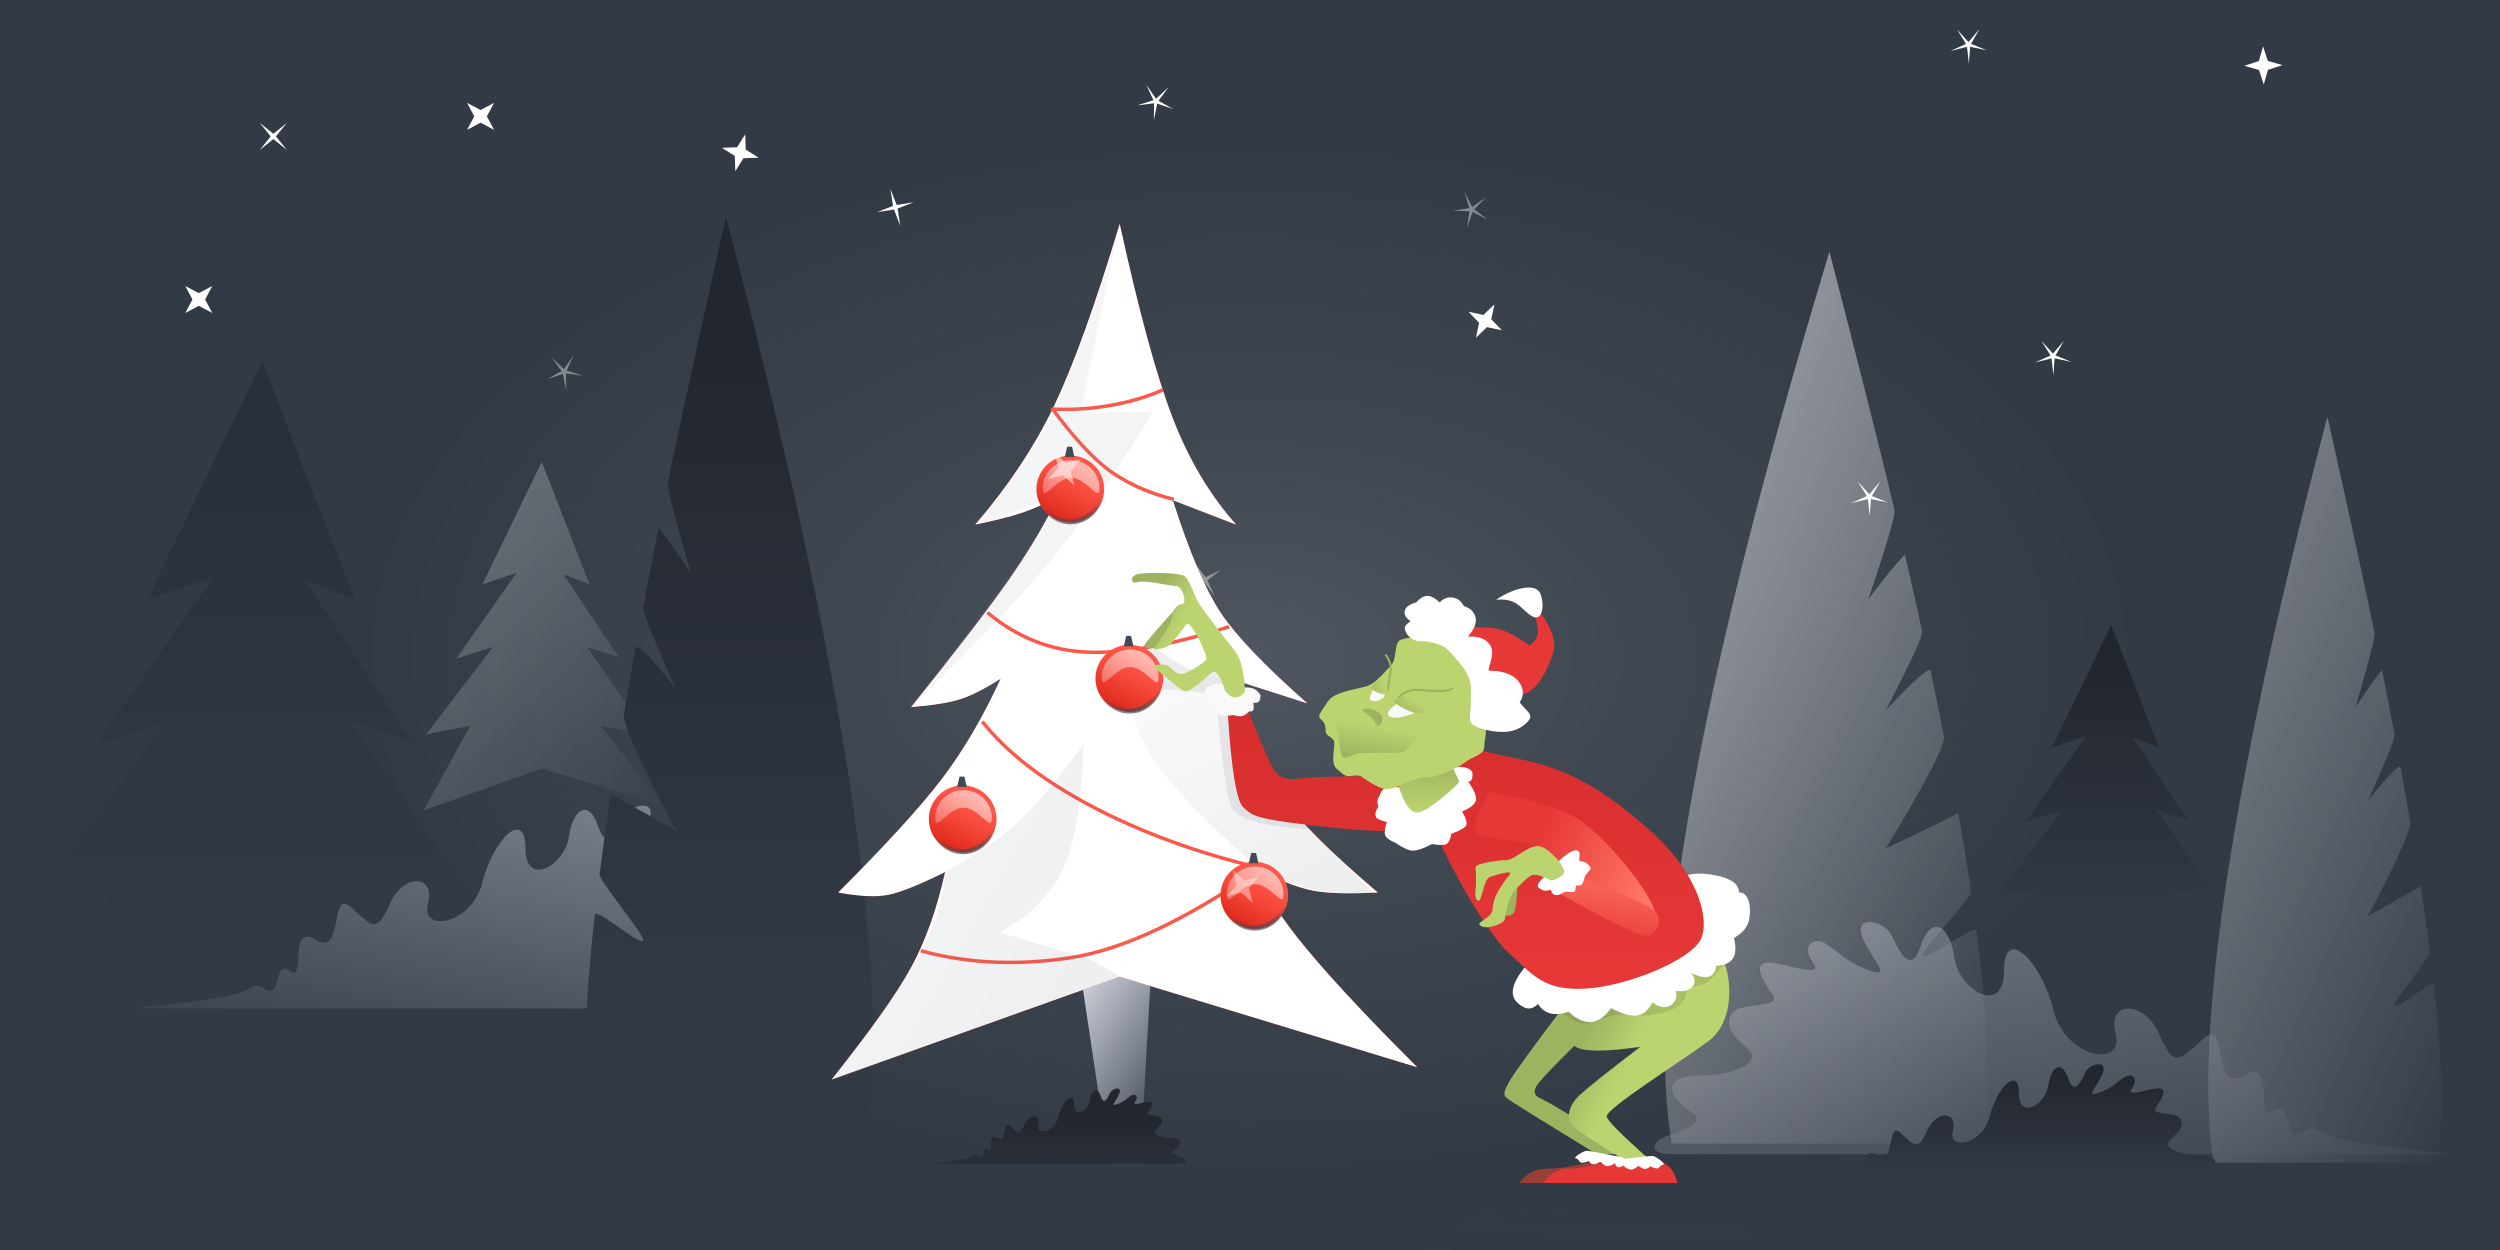 <?xml version="1.0" encoding="UTF-8"?><svg width="1440" height="720" xmlns="http://www.w3.org/2000/svg" xmlns:xlink="http://www.w3.org/1999/xlink"><defs><linearGradient x1="18.652%" y1="100%" x2="61.955%" y2="20.571%" id="k"><stop stop-color="#D92214" offset="0%"/><stop stop-color="#F6493B" offset="64.166%"/><stop stop-color="#FF5647" offset="100%"/></linearGradient><linearGradient x1="27.279%" y1="100%" x2="43.033%" y2="38.845%" id="u"><stop stop-color="#9EB360" offset="0%"/><stop stop-color="#BBD46F" offset="100%"/></linearGradient><linearGradient x1="8.299%" y1="82.647%" x2="50%" y2="37.718%" id="t"><stop stop-color="#9EB360" offset="0%"/><stop stop-color="#BBD46F" offset="100%"/></linearGradient><linearGradient x1="50.591%" y1="11.852%" x2="50.591%" y2="84.784%" id="d"><stop stop-color="#22262E" offset="0%"/><stop stop-color="#323A45" offset="100%"/></linearGradient><linearGradient x1="-10.591%" y1="-27.352%" x2="91.933%" y2="106.931%" id="e"><stop stop-color="#FFF" offset="0%"/><stop stop-color="#FFF" stop-opacity="0" offset="100%"/></linearGradient><linearGradient x1="-41.275%" y1="69.317%" x2="67.576%" y2="37.279%" id="s"><stop stop-color="#9EB360" offset="0%"/><stop stop-color="#BBD46F" offset="100%"/></linearGradient><linearGradient x1="-4.768%" y1="-22.562%" x2="95.326%" y2="128.67%" id="g"><stop stop-color="#EAEEF7" offset="0%"/><stop stop-color="#323A45" offset="100%"/></linearGradient><linearGradient x1="-9.223%" y1="20.571%" x2="61.955%" y2="20.571%" id="h"><stop stop-color="#D92214" offset="0%"/><stop stop-color="#F6493B" offset="64.166%"/><stop stop-color="#FF5647" offset="100%"/></linearGradient><linearGradient x1="35.069%" y1="0%" x2="35.069%" y2="100%" id="r"><stop stop-color="#9EB360" offset="0%"/><stop stop-color="#BBD46F" offset="100%"/></linearGradient><linearGradient x1="50.591%" y1="42.866%" x2="53.604%" y2="173.781%" id="j"><stop stop-color="#22262E" offset="0%"/><stop stop-color="#333B47" offset="100%"/></linearGradient><linearGradient x1="51.02%" y1="88.361%" x2="57.2%" y2="10.721%" id="b"><stop stop-color="#5C6776" stop-opacity="0" offset="0%"/><stop stop-color="#323A45" offset="100%"/></linearGradient><linearGradient x1="78.15%" y1="113.432%" x2="52.11%" y2="40.894%" id="l"><stop stop-color="#414954" offset="0%"/><stop stop-color="#3E4652" stop-opacity="0" offset="100%"/></linearGradient><linearGradient x1="-96.452%" y1="-41.134%" x2="129.937%" y2="155.758%" id="m"><stop stop-color="#FFF" offset="0%"/><stop stop-color="#FFF" stop-opacity="0" offset="100%"/></linearGradient><linearGradient x1="19.194%" y1="27.783%" x2="43.085%" y2="41.991%" id="n"><stop stop-color="#9EB360" offset="0%"/><stop stop-color="#BBD46F" offset="100%"/></linearGradient><linearGradient x1="50%" y1="0%" x2="50%" y2="100%" id="o"><stop stop-color="#D62D2D" offset="0%"/><stop stop-color="#E73838" offset="100%"/></linearGradient><linearGradient x1="38.243%" y1="23.26%" x2="100%" y2="44.512%" id="p"><stop stop-color="#E73838" offset="0%"/><stop stop-color="#FF7664" offset="100%"/><stop stop-color="#FF7664" offset="100%"/></linearGradient><linearGradient x1="24.281%" y1="113.576%" x2="63.307%" y2="-29.165%" id="q"><stop stop-color="#E73838" offset="0%"/><stop stop-color="#FF7664" offset="100%"/></linearGradient><filter x="0%" y="0%" width="100%" height="100%" filterUnits="objectBoundingBox" id="f"><feGaussianBlur in="SourceGraphic"/></filter><filter x="0%" y="0%" width="100%" height="100%" filterUnits="objectBoundingBox" id="c"><feGaussianBlur in="SourceGraphic"/></filter><radialGradient cx="50%" cy="50%" fx="50%" fy="50%" r="67.925%" gradientTransform="matrix(-.535 0 0 -.58 .767 .79)" id="a"><stop stop-color="#FFF" offset="0%"/><stop stop-color="#8C929B" offset="43.73%"/><stop stop-color="#323A45" offset="100%"/></radialGradient><path d="M633.948 614c-14.093 46.785-26.743 81.837-37.948 105.156-11.205 23.32-26.294 45.993-45.265 68.02 11.833-2.471 20.94-4.79 27.324-6.955 6.383-2.166 13.268-5.273 20.654-9.32-7.86 16.013-17.47 32.138-28.83 48.375-11.36 16.237-30.064 40.577-56.11 73.022 12.468-1.002 21.92-2.526 28.357-4.571 6.436-2.045 14.199-5.992 23.288-11.841-10.21 22.201-21.442 41.366-33.7 57.493-12.258 16.127-32.234 38.024-59.929 65.692 12.123 2.258 21.658 2.723 28.606 1.396 6.947-1.327 17.945-5.715 32.994-13.163-4.793 21.527-11.332 39.862-19.616 55.003-8.285 15.14-23.542 36.642-45.773 64.504 110.632-39.5 165.948-59.246 165.948-59.236 0 .01 57.12 17.392 171.357 52.145-31.742-31.674-54.844-56.686-69.305-75.037-14.461-18.352-20.888-30.811-19.281-37.379 11.558 5.794 21.405 9.417 29.543 10.872 8.137 1.454 20.236 1.752 36.296.895-27.751-23.53-46.484-42.342-56.2-56.436-9.716-14.094-19.288-36.344-28.716-66.749l44.344 14.242c-24.56-21.65-41.222-39.094-49.986-52.333-8.764-13.239-17.925-34.802-27.482-64.69l36.47 14.072c-15.064-16.927-27.22-37.338-36.47-61.232s-19.44-61.209-30.57-111.945z" id="i"/></defs><g fill="none" fill-rule="evenodd"><path fill="#FFF" d="M0 0h1440v720H0z"/><path fill="#323A45" d="M0 720h1440V0H0z"/><path fill="url(#a)" opacity=".143" d="M0 485h1418.427v758.179H0z" transform="translate(11 -485)"/><path d="M751 1258.89c63.695-59.121 102.036-91.601 115.023-97.44 19.48-8.758 85.94 1.39 85.94 1.39l100.78 70.25L751 1258.89z" fill="url(#b)" fill-rule="nonzero" opacity=".234" style="mix-blend-mode:overlay" filter="url(#c)" transform="translate(11 -485)"/><path d="M140.001 693l-66.19 137.333 38.163-12.907-67.565 96.27 41.08-13.014-74.475 97.688 48.999-9.33L8 1083.81c88-31.325 132.001-46.983 132.001-46.975 0 .008 45.435 13.792 136.304 41.352L205.84 989.04l52.371 9.331-67.545-97.688 35.273 11.294-61.622-92.801 29.01 11.158L140.001 693z" fill="url(#d)" opacity=".5" transform="translate(11 -485)"/><path d="M301.044 751l-34.12 70.566 19.672-6.632-34.828 49.467 21.176-6.687-38.39 50.195 25.257-4.795L233 951.811c45.362-16.095 68.044-24.141 68.044-24.137 0 .004 23.42 7.087 70.26 21.248l-36.322-45.808 26.996 4.795-34.818-50.195 18.182 5.803-31.764-47.684 14.954 5.733L301.044 751z" fill="url(#e)" opacity=".369" style="mix-blend-mode:soft-light" transform="translate(11 -485)"/><path d="M1205.044 845l-34.12 70.566 19.672-6.632-34.828 49.467 21.176-6.687-38.39 50.195 25.257-4.795-26.811 48.697c45.362-16.095 68.044-24.141 68.044-24.137 0 .004 23.42 7.087 70.26 21.248l-36.322-45.808 26.996 4.795-34.818-50.195 18.182 5.803-31.764-47.684 14.954 5.733L1205.044 845z" fill="url(#d)" transform="translate(11 -485)"/><path d="M951.988 1143.715c-15.62-91.048 14.642-262.286 90.785-513.715 17.736 68.663 30.215 118.228 37.438 148.697.656 2.767-4.371 19.917-15.081 51.45 10.054-13.144 17.085-21.729 21.093-25.754a3823.098 3823.098 0 019.953 44.292c.506 2.317-6.503 17.534-21.026 45.651 16.703-17.97 25.344-25.584 25.922-22.842a2813.214 2813.214 0 017.628 37.39c1.625 8.266-33.55 64.8-33.55 64.8s28.9-13.484 41.839-20.385c2.807 15.986 5.261 31.142 7.362 45.468.433 2.951-28.577 33.65-28.175 36.53.653 4.672 30.695-18.531 31.269-14.044 6.972 54.485 8.125 95.305 3.457 122.462H951.988z" fill="url(#e)" opacity=".7" style="mix-blend-mode:soft-light" transform="translate(11 -485)"/><path d="M493 1241.89c69.084-60.826 110.119-94.16 123.106-99.998 19.48-8.757 39.789 0 39.789 0l80.832 99.998H493z" fill="url(#b)" fill-rule="nonzero" opacity=".1" style="mix-blend-mode:overlay" filter="url(#f)" transform="translate(11 -485)"/><path d="M467.596 1065.886c-2.933 0-48.828-4.654-61.23-8.106-12.404-3.453-9.941-7.788-18.175-2.554-8.233 5.235-4.281-18.146-13.662-10.93-9.38 7.217 1.327-28.18-14.854-17.998-16.181 10.181-7.948-29.89-20.118-18.855-12.17 11.035-14.841 15.68-22.52-1.953-7.678-17.633-26.575-16.794-21.936 0 4.64 16.793-25.224 12.578-31.426-12.398-6.202-24.975-24.741-42.52-24.741-19.527 0 22.993-22.674 9.991-25.045-6.734-2.372-16.726-11.66-21.273-16.759-6.04-5.1 15.234-10.696 3.493-14.554-4.572-3.859-8.066-19.13-11.068-15.097 0 4.033 11.067 16.033 21.443 4.105 17.346-11.927-4.097-16.183-9.76-22.354-13.591-6.171-3.831-12.596 1.168-6.407 9.494 6.188 8.326-15.194 0-22.592 0-7.398 0-3.802 7.769 1.903 15.696 5.705 7.928-15.687 3.764-20.028 9.718-4.34 5.955.172 11.402 7.786 17.913 7.615 6.512-5.744 13.503-24.773 13.503-19.028 0-15.052 11.226-4.032 17.998 11.019 6.773-9.882 10.93-14.462 13.484-4.58 2.553-6.84 8.106 5.827 8.106h395.144z" fill="url(#g)" opacity=".482" transform="matrix(-1 0 0 1 541.613 -485)"/><path d="M329.559 1137.715C315.62 1044.186 342.624 868.28 410.566 610c15.826 70.534 26.962 121.45 33.406 152.749.586 2.842-3.9 20.46-13.456 52.852 8.97-13.502 15.245-22.32 18.821-26.455a4441.427 4441.427 0 018.881 45.498c.452 2.381-5.802 18.013-18.761 46.896 14.904-18.46 22.614-26.282 23.13-23.465a3277.9 3277.9 0 016.806 38.41c1.45 8.49-29.936 66.565-29.936 66.565s25.788-13.852 37.332-20.94c2.506 16.421 4.695 31.99 6.57 46.707.386 3.031-25.5 34.566-25.14 37.526.582 4.799 27.388-19.037 27.9-14.428 6.222 55.97 7.25 97.903 3.086 125.8H329.559z" fill="url(#d)" transform="matrix(-1 0 0 1 828.71 -485)"/><path d="M1263.886 1154.715c-11.305-76.16 10.598-219.398 65.708-429.715 12.837 57.435 21.87 98.896 27.097 124.383.474 2.314-3.164 16.66-10.916 43.037 7.277-10.995 12.366-18.176 15.267-21.543a3629.225 3629.225 0 017.204 37.05c.366 1.938-4.707 14.667-15.218 38.186 12.089-15.032 18.343-21.4 18.761-19.107a2678.463 2678.463 0 015.521 31.277c1.177 6.913-24.282 54.203-24.282 54.203s20.917-11.279 30.281-17.051c2.033 13.372 3.809 26.05 5.329 38.033.313 2.469-20.683 28.147-20.392 30.557.473 3.908 22.216-15.501 22.631-11.748 5.047 45.576 5.881 79.722 2.503 102.438h-129.494z" fill="url(#e)" opacity=".5" style="mix-blend-mode:soft-light" transform="translate(11 -485)"/><path d="M1404.98 1149.886c-3.356 0-55.873-5.33-70.066-9.285-14.193-3.955-11.375-8.92-20.797-2.925-9.421 5.996-4.899-20.786-15.633-12.52-10.735 8.267 1.518-32.278-16.998-20.616-18.516 11.662-9.095-34.238-23.021-21.597-13.926 12.64-16.983 17.96-25.77-2.237-8.786-20.197-30.41-19.236-25.1 0 5.308 19.235-28.865 14.407-35.962-14.2-7.097-28.609-28.312-48.705-28.312-22.368s-25.945 11.444-28.659-7.714c-2.713-19.159-13.342-24.366-19.177-6.917-5.835 17.449-12.239 4-16.654-5.239-4.415-9.238-21.89-12.677-17.275 0 4.615 12.678 18.346 24.563 4.697 19.87-13.648-4.693-18.518-11.18-25.58-15.568-7.061-4.388-14.413 1.338-7.332 10.875 7.082 9.537-17.386 0-25.851 0-8.466 0-4.351 8.898 2.177 17.98 6.528 9.08-17.95 4.31-22.918 11.13-4.967 6.821.197 13.06 8.91 20.519 8.714 7.458-6.573 15.466-28.348 15.466-21.774 0-17.224 12.859-4.614 20.617 12.609 7.757-11.308 12.52-16.549 15.444-5.24 2.924-7.827 9.285 6.668 9.285h452.165z" fill="url(#g)" opacity=".4" transform="translate(11 -485)"/><path d="M1271.064 1177.176c-1.986 0-33.075-3.152-41.476-5.491-8.402-2.339-6.734-5.275-12.31-1.73-5.578 3.546-2.9-12.292-9.255-7.403-6.355 4.888.898-19.089-10.062-12.192-10.961 6.896-5.384-20.247-13.628-12.772-8.243 7.475-10.053 10.62-15.254-1.323-5.201-11.944-18.001-11.376-14.859 0 3.143 11.375-17.086 8.52-21.287-8.398-4.201-16.918-16.76-28.802-16.76-13.227s-15.358 6.768-16.964-4.562c-1.607-11.33-7.898-14.41-11.352-4.09-3.455 10.318-7.245 2.365-9.86-3.098-2.613-5.464-12.957-7.497-10.225 0 2.732 7.497 10.86 14.525 2.78 11.75-8.079-2.775-10.961-6.612-15.142-9.207-4.18-2.595-8.532.792-4.34 6.432 4.192 5.64-10.292 0-15.303 0-5.011 0-2.575 5.262 1.289 10.632s-10.626 2.549-13.566 6.583c-2.94 4.033.116 7.723 5.274 12.133 5.158 4.411-3.891 9.147-16.78 9.147-12.89 0-10.197 7.604-2.733 12.192 7.465 4.587-6.693 7.403-9.795 9.133-3.103 1.73-4.634 5.49 3.947 5.49h267.661z" fill="url(#d)" transform="matrix(-1 0 0 1 2279.076 -485)"/><path fill="url(#g)" d="M611 1043l13.593 90.62h22.37l5.16-90.62z" transform="translate(11 -485)"/><g transform="translate(11 -485)"><use fill="url(#h)" xlink:href="#i"/><use fill="#FFF" xlink:href="#i"/></g><path d="M605.765 234.986c13.922 18.743 25.977 31.439 36.166 38.088 10.189 6.648 21.597 11.5 34.223 14.555M669.86 224.553c-20.465 9.086-45.103 12.17-63.904 11.02M568.72 352.795c17.06 14.268 36.133 21.875 57.223 22.822 21.09.947 48.431-3.925 82.024-14.617M565.797 415.608c14.09 17.84 35.258 34.197 63.507 49.069 28.248 14.872 60.545 26.663 96.89 35.373M530.342 547.63c26.592 7.281 55.115 8.657 85.57 4.129 30.453-4.53 67.214-21.765 110.281-51.709" stroke="#FF5647" stroke-width="2"/><path d="M672.07 1155.176c-1.074 0-17.87-1.72-22.409-2.995-4.54-1.275-3.638-2.876-6.651-.943-3.013 1.934-1.567-6.703-5-4.037-3.433 2.666.485-10.41-5.436-6.648-5.922 3.76-2.909-11.042-7.363-6.965-4.454 4.076-5.431 5.792-8.241-.722-2.81-6.513-9.726-6.203-8.028 0 1.698 6.204-9.231 4.646-11.501-4.579-2.27-9.226-9.055-15.706-9.055-7.213 0 8.493-8.298 3.69-9.165-2.488-.868-6.178-4.267-7.857-6.134-2.23-1.866 5.627-3.914 1.29-5.326-1.69-1.412-2.979-7-4.088-5.525 0 1.476 4.089 5.868 7.921 1.502 6.408-4.365-1.513-5.922-3.605-8.18-5.02-2.259-1.416-4.61.431-2.345 3.507 2.264 3.075-5.561 0-8.268 0-2.708 0-1.392 2.87.696 5.798s-5.74 1.39-7.33 3.59c-1.588 2.199.063 4.21 2.85 6.616 2.787 2.405-2.102 4.988-9.066 4.988s-5.509 4.146-1.476 6.648-3.616 4.037-5.292 4.98c-1.676.944-2.504 2.995 2.132 2.995h144.61z" fill="url(#j)" transform="matrix(-1 0 0 1 1207.076 -485)"/><path d="M715.488 986.584c-27.497-24.095-46.66-43.36-57.488-57.793-10.828-14.433-17.69-29.858-20.587-46.273l55.237-8.723c6.2 22.547 15.317 42.408 27.35 59.584 12.033 17.176 32.498 39.538 61.395 67.088-13.704-.302-24.368-1.065-31.992-2.291-7.623-1.226-18.928-5.09-33.915-11.592z" fill="url(#g)" opacity=".1" transform="translate(11 -485)"/><path d="M754.03 477.656c-27.147-1.784-42.12-6.087-44.919-12.91-4.199-10.234-8.24-59.717-9.111-62.912-.87-3.195-22.61-4.445-27.588-4.445-3.319 0-7.658-.978-13.017-2.932l5.593-21.146c13.152 8.666 20.728 13 22.729 13 2 0 8.044-3.175 18.129-9.524l18.276 72.785 17.742 14.345 12.165 13.739z" fill="#484F5A" fill-rule="nonzero" opacity=".1"/><path d="M533.05 987.297c18.133-9.848 31.998-19.177 41.595-27.986 9.597-8.81 22.382-23.945 38.355-45.405-.657 31.55-4.4 55.022-11.229 70.417-6.828 15.394-19.085 27.995-36.771 37.802l52 15.504c12.748 6.788 18.351 10.182 16.81 10.182-1.542 0-57.145 20.063-166.81 60.189 25.058-31.53 42.186-55.698 51.383-72.505 9.197-16.807 14.086-32.873 14.668-48.198zM550 787.744c19.898-22.082 35.232-44.221 46-66.416s23.189-57.26 37.262-105.193l-21.807 106.481h41.24c-21.008 34.87-39.906 62.563-56.695 83.076-16.789 20.514-44.455 49.718-83 87.612 31.812-41.766 55.095-73.258 69.848-94.478s19.804-30.48 15.152-27.78l-48 16.698z" fill="url(#g)" opacity=".1" transform="translate(11 -485)"/><g transform="translate(631 366)"><ellipse fill="url(#k)" cx="19.5" cy="24.75" rx="19.5" ry="19.35"/><path d="M19.5 45C30.27 45 39 36.135 39 25.2c0 4.555-8.73 16.972-19.5 16.972S0 29.755 0 25.2C0 36.135 8.73 45 19.5 45z" fill="url(#l)" style="mix-blend-mode:soft-light"/><path d="M26.57 33.876c8.873 0-5.926-7.31-5.926-16.326 0-9.016 14.799-16.326 5.926-16.326S10.503 8.534 10.503 17.55c0 9.016 7.194 16.326 16.067 16.326z" fill="url(#m)" style="mix-blend-mode:soft-light" transform="rotate(90 19.953 17.55)"/><path fill="#414954" fill-rule="nonzero" d="M16.325 6.26L17.677.31h2.813l1.351 5.95z"/></g><g transform="translate(535 447)"><ellipse fill="url(#k)" cx="19.5" cy="24.75" rx="19.5" ry="19.35"/><path d="M19.5 45C30.27 45 39 36.135 39 25.2c0 4.555-8.73 16.972-19.5 16.972S0 29.755 0 25.2C0 36.135 8.73 45 19.5 45z" fill="url(#l)" style="mix-blend-mode:soft-light"/><path d="M26.57 33.876c8.873 0-5.926-7.31-5.926-16.326 0-9.016 14.799-16.326 5.926-16.326S10.503 8.534 10.503 17.55c0 9.016 7.194 16.326 16.067 16.326z" fill="url(#m)" style="mix-blend-mode:soft-light" transform="rotate(90 19.953 17.55)"/><path fill="#414954" fill-rule="nonzero" d="M16.325 6.26L17.677.31h2.813l1.351 5.95z"/></g><g transform="translate(597 257)"><ellipse fill="url(#k)" cx="19.5" cy="24.75" rx="19.5" ry="19.35"/><path d="M19.5 45C30.27 45 39 36.135 39 25.2c0 4.555-8.73 16.972-19.5 16.972S0 29.755 0 25.2C0 36.135 8.73 45 19.5 45z" fill="url(#l)" style="mix-blend-mode:soft-light"/><path d="M26.57 33.876c8.873 0-5.926-7.31-5.926-16.326 0-9.016 14.799-16.326 5.926-16.326S10.503 8.534 10.503 17.55c0 9.016 7.194 16.326 16.067 16.326z" fill="url(#m)" style="mix-blend-mode:soft-light" transform="rotate(90 19.953 17.55)"/><path fill="#414954" fill-rule="nonzero" d="M16.325 6.26L17.677.31h2.813l1.351 5.95z"/></g><g transform="translate(703 491)"><ellipse fill="url(#k)" cx="19.5" cy="24.75" rx="19.5" ry="19.35"/><path d="M19.5 45C30.27 45 39 36.135 39 25.2c0 4.555-8.73 16.972-19.5 16.972S0 29.755 0 25.2C0 36.135 8.73 45 19.5 45z" fill="url(#l)" style="mix-blend-mode:soft-light"/><path d="M26.57 33.876c8.873 0-5.926-7.31-5.926-16.326 0-9.016 14.799-16.326 5.926-16.326S10.503 8.534 10.503 17.55c0 9.016 7.194 16.326 16.067 16.326z" fill="url(#m)" style="mix-blend-mode:soft-light" transform="rotate(90 19.953 17.55)"/><path fill="#414954" fill-rule="nonzero" d="M16.325 6.26L17.677.31h2.813l1.351 5.95z"/></g><g fill="#FFF" fill-rule="nonzero"><path d="M666.53 59.687l-1.91 9.625.134-9.812-9.744 1.159 9.373-2.905-4.113-8.908 5.659 8.016 7.201-6.665-5.875 7.86 8.564 4.789z"/><path opacity=".4" d="M324.217 215.351l-9.29 3.16 8.564-4.79-5.875-7.86 7.202 6.665 5.659-8.016-4.113 8.909 9.372 2.904-9.743-1.158.133 9.81z"/><path d="M514.938 120.683l-9.866 1.532 9.31-3.606-1.532-9.866 3.606 9.31 9.866-1.532-9.31 3.607 1.532 9.865zM155.925 78.576l-6.26-7.778 7.779 6.26 7.778-6.26-6.26 7.778 6.26 7.778-7.778-6.26-7.779 6.26zM273.157 67.02l-4.129-7.778 7.778 4.129 7.779-4.129-4.129 7.778 4.129 7.779-7.779-4.129-7.778 4.129zM423.235 89.81l-7.465-4.671 8.8-.314 4.673-7.464.313 8.8 7.465 4.672-8.8.314-4.672 7.464zM110.852 172.502l-4.128-7.779 7.778 4.129 7.778-4.129-4.128 7.779 4.128 7.778-7.778-4.129-7.778 4.129z"/></g><g fill="#FFF" fill-rule="nonzero"><path d="M668.435 509.098l-.818-9.778 2.576 9.468 9.047-3.8-8.21 5.376 6.41 7.43-7.65-6.146-5.085 8.391 3.481-9.174-9.552-2.243zM1133.852 24.226l6.336-7.493-4.873 8.517 9.083 3.71-9.605-2.003-.722 9.785-1.063-9.754-9.53 2.337 8.949-4.025-5.168-8.34zM1076.74 284.693l6.335-7.492-4.873 8.516 9.083 3.71-9.605-2.003-.722 9.786-1.063-9.755-9.53 2.338 8.949-4.026-5.168-8.34zM1182.528 203.688l6.336-7.492-4.874 8.516 9.084 3.71-9.606-2.003-.722 9.786-1.062-9.755-9.53 2.338 8.948-4.026-5.167-8.34z"/><path opacity=".4" d="M847.99 119.198l8.06-5.598-6.912 6.965 7.813 5.935-8.76-4.421-3.23 9.265 1.499-9.697-9.81-.209 9.685-1.572-2.833-9.394zM694.373 332.416l9.061-4.192-7.955 6.033 4.192 9.061-6.033-7.955-9.062 4.192 7.956-6.033-4.192-9.061zM716.72 507.072l8.545-2.124-5.888 6.548 2.125 8.546-6.549-5.888-8.546 2.125 5.888-6.549-2.124-8.546z"/><path d="M1306.263 35.079l8.463 2.434-8.373 2.727-2.434 8.463-2.727-8.373-8.463-2.434 8.373-2.727 2.433-8.463zM858.98 183.905l6.112 6.34-8.615-1.825-6.339 6.112 1.825-8.615-6.113-6.339 8.615 1.825 6.34-6.113z"/><path opacity=".5" d="M614.045 266.713l8.546-2.124-5.888 6.549 2.124 8.546-6.548-5.888-8.546 2.124 5.888-6.548-2.124-8.546z"/></g><g fill-rule="nonzero"><path d="M874.95 681.392c3.966-5.454 9.413-8.182 16.34-8.182 6.926 0 15.825-1.475 26.697-4.425h33.958l11.86 12.607H874.95z" fill="#9A3F35"/><path d="M889.333 681.392c3.432-5.454 8.144-8.182 14.136-8.182 5.992 0 13.691-1.475 23.097-4.425h26.332c6.714 0 11.15 4.202 13.305 12.607h-76.87z" fill="#E73838"/><path d="M919.652 664.766c-28.369-17.365-44.384-27.268-48.046-29.71-5.493-3.662-6.78-3.933-2.48-11.694 2.865-5.174 13.665-20.067 32.399-44.68l26.883 2.508c-26.769 25.96-41.16 40.629-43.174 44.008-3.02 5.069-.124 6.534 3.626 8.196 2.5 1.108 17.047 9.81 43.641 26.104l1.931 5.268h-14.78z" fill="#9EB360"/><path d="M288.192 341.068c-22.028-13.45-33.766-21.361-35.216-23.737-2.173-3.563-2.14-10.07 5.047-16.691 4.792-4.414 16.385-13.636 34.779-27.665-19.994 2.896-32.406 2.896-37.233 0-4.828-2.896-7.667-11.806-8.518-26.73 59.379-18.52 90.368-26.352 92.968-23.498 3.9 4.281 9.67 34.21-8.444 47.327-18.114 13.116-58.81 38.824-58.115 43.04.695 4.217 24.5 24.378 27.026 27.185 1.684 1.872-2.414 2.128-12.294.769z" fill="url(#n)" transform="translate(652 330)"/><path d="M899.776 583.488c4.752 4.005 9.086 6.007 13.002 6.007 3.037 0 9.755-3.227 17.321-4.816 7.567-1.589 16.572 1.314 20.744 0 3.817-1.202 9.967-.957 15.9-5.297 5.934-4.34 4.158-9.473 5.145-10.097.54-.34 9.233-1.501 12.059-3.817 2.23-1.828 5.502-5.495 9.815-11.001h-19.89l-74.096 29.021z" fill="#000" opacity=".1"/><path d="M877.964 557.556c-7.13 8.904-8.492 15.519-4.088 19.843 4.405 4.324 8.409 4.621 12.013.892 3.659 5.771 9.53 7.25 17.613 4.434 5.474 5.26 15.297 11.173 24.412-2.049 14.537 7.528 19.458 4.448 23.93-3.277 9.083 7.164 15.738-1.42 13.227-6.608 11.795 1.318 12.933-6.36 8.748-10.58 11.737 6.142 14.554 0 14.554-3.909 9.554-.297 13.006-5.631 10.355-16.003 4.746-2.71 7.605-6.013 8.577-9.909 1.458-5.843.97-16.392-5.643-16.392 0-6.834-9.469-9.066-14.374-9.964-14.287-2.616-18.827 1.696-18.027 1.696 1.073 0-29.007 17.275-90.242 51.826h-1.055z" fill="#FFF"/><path d="M55.138 79.852c2.084 33.23 5.087 51.627 9.01 55.192 5.884 5.346 6.756 7.042 54.436 11.929 47.679 4.886 56.209-2.248 57.785 4.886 1.577 7.134 26.025 53.575 40.43 66.814 14.403 13.24 20.835 22.26 44.931 20.74 24.096-1.521 59.69-16.416 65.728-27.997 6.038-11.58-1.804-38.586-27.768-61.917-14.458-12.992-32.47-27.817-55.872-36.613-18.624-7-44.002-8.564-49.647-13.991-8.491-8.164-23.952-2.178-46.383 17.96-29.74.323-46.642.826-50.71 1.507-6.1 1.022-12.233.437-15.62-5.476-2.258-3.941-7.144-15.14-14.658-33.596l-11.662.562z" fill="url(#o)" transform="translate(652 330)"/><path d="M872.618 509.167c0 .5-6.693 16.628-6.01 17.665.683 1.036 3.412 1.036 5.167-.77 1.169-1.205 1.932-6.658 2.29-16.361-.965-.69-1.447-.868-1.447-.534z" fill="#9EB360"/><path d="M206.244 126.143c-9.659 15.64-11.053 24.16-4.183 25.558 10.305 2.096 27.073 2.957 30.67 6.227 2.398 2.18 12.05 8.923 28.958 20.227 21.55 24.03 33.555 33.704 36.015 29.022 3.69-7.022 6.803-7.554 0-19.965-6.802-12.41-29.623-40.836-46.068-48.39-10.963-5.036-26.094-9.262-45.392-12.679z" fill="url(#p)" transform="translate(652 330)"/><path d="M244.169 183.488c31.84 18.077 49.455 26.567 52.843 25.468 5.082-1.648 7.66-6.836 5.9-12.034-1.173-3.465-15.623-10.475-43.35-21.029l-15.393 7.595z" fill="url(#q)" transform="translate(652 330)"/><path d="M888.841 505.742c-3.207 2.88-3.929 4.861-2.164 5.943 2.646 1.623 3.394 1.623 6.634.832.75 4.075 4.686 3.516 6.965 1.715 2.28-1.801 7.257 1.465 7.257-2.547 0-4.011 3.301 1.218 4.78-4.905 1.477-6.122 6.072-4.917 2.588-8.655-3.485-3.737-5.84-.213-5.171-4.223.668-4.01-1.218-5.534-6.076-2.574-3.239 1.973-8.177 6.778-14.813 14.414z" fill="#FFF"/><path d="M893.663 507.165c2.46-.553 4.635-1.634 6.525-3.245 2.837-2.417-2.903-9.039-5.793-11.587s-6.208-6.007-11.137-4.648c-4.93 1.358-11.815 7.724-15.386 7.724-3.57 0-17.94 1.734-17.94 4.065 0 2.332.582 8.409 0 12.874-.582 4.466.556 7.335 2.163 6.23 1.606-1.106 2.717-12.438 6.235-13.548 3.518-1.11 13.817-4.355 11.109-1.11s-8.075 10.861-9.054 15.525c-.98 4.664.11 5.916-3.685 8.948-3.795 3.03-6.588 3.694-3.017 5.25 3.572 1.555 12.712-1.56 13.094-4.211.381-2.652 2.179-12.265 4.865-15.489 2.686-3.224 8.688-9.394 11.262-10.023 1.715-.42 5.302.662 10.759 3.245z" fill="#BBD46F"/><path d="M806.208 453.537c4.866 8.94 9.437 13.122 13.713 12.545 6.414-.866 13.733-16.508 15.328-21.306 1.596-4.798 12.937-3.546 12.937 1.061 0 3.071-.85 4.501-2.55 4.29 3.452 4.926 4.95 8.535 4.49 10.826-.46 2.291-3.11 4.436-7.951 6.435 2.232 3.897 3 6.568 2.305 8.013-.696 1.445-3.527 3.06-8.494 4.845-.646 3.285-1.604 5.266-2.873 5.942-1.27.676-4.031.676-8.286 0-5.053 2.607-8.769 3.866-11.147 3.777-2.379-.088-5.71-1.61-9.994-4.567-3.213-1.302-5.13-2.717-5.755-4.243-.623-1.527-.327-4.082.889-7.666-3.63-.928-5.669-1.806-6.118-2.635-1.554-2.869 1.328-6.205 1.328-6.205s-1.767-3.336.627-6.414c.49-.63.6-3.42 4.163-4.698 1.025-.367 3.488-.367 7.388 0z" fill="#FFF"/><path d="M704.386 394.385c-2.068-.622-3.666-.837-4.794-.644-1.128.193-2.615.936-4.46 2.229-1.118 1.714-1.44 2.99-.97 3.827.472.838 1.977 1.661 4.514 2.47-1.916.934-2.874 1.783-2.874 2.548 0 .765.958 1.83 2.874 3.195.86 2.065 2.077 3.352 3.652 3.86 1.575.509 4.344.509 8.307 0 1.959.673 3.53.87 4.714.589 1.184-.281 2.627-1.192 4.329-2.734 1.157.191 1.9-.075 2.228-.798.329-.723.329-2.094 0-4.112 1.616.069 2.68-.16 3.195-.686.515-.525.854-1.73 1.017-3.617-1.242-2.01-2.646-3.311-4.212-3.903-1.565-.59-4.17-.804-7.813-.64l-9.707-1.584z" fill="#F9F9F9"/><path d="M676.013 351.882c-10.1 11.127-15.641 17.582-16.625 19.363-1.475 2.672 5.763 2.534 8.371.595 2.609-1.94 10.753-17.636 10.753-19.183 0-1.032-.833-1.29-2.5-.775z" fill="#9EB360"/><path d="M53.681 68.006c-2.736-8.672-5.226-12.217-7.468-10.636C42.848 59.74 33.01 69.7 29.79 68.006c-3.22-1.695-14.403-11.728-16.962-13.243-2.558-1.515 5.264-3.165 8.106-1.087 2.842 2.078 5.009 4.944 8.035 4.555 3.026-.388 13.074-6.551 13.925-8.537.85-1.987-9.222-23.376-11.573-20.082-2.352 3.294-8.109 11.344-11.155 12.835-2.032.994-4.739 1.579-8.122 1.753 7.332-9.734 10.997-15.945 10.997-18.633 0-4.033 3.054-7.667 5.928-7.667s.327-10.341-3.452-10.341S7.489 3.849 3.326 5.325s-4.96-3.872.762-4.798c5.723-.926 23.93-.751 26.475 1.485 2.545 2.237 5.729 11.45 7.629 14.977 1.9 3.527 16.605 21.997 21.536 28.625 4.932 6.627 5.33 20.797 5.33 22.392 0 .807-2.369 4.08-6.732 3.664-.926-.089-2.475-1.31-4.645-3.664z" fill="url(#n)" transform="translate(652 330)"/><path d="M913.924 662.778c-1.338 0-8.891 4.23-5.927 4.594 1.383.171 1.468 2.08 2.86 2.337 1.589.293 4.4-1.067 4.4-.898 0 .152.724 1.757 2.974 1.83.593.02 1.792-.455 3.597-1.423 1.696 1.574 2.935 2.383 3.718 2.428 2.94.167 4.918-1.937 4.918-1.937s2.048 2.031 3.705.932c1.105-.732 1.378-2.043.819-3.931-13.151-2.621-20.173-3.932-21.064-3.932z" fill="#FFF"/><path d="M952.124 665.844c1.333.117 8.49 4.99 5.505 5.095-1.393.049-1.643 1.944-3.052 2.078-1.609.153-4.29-1.448-4.305-1.28-.013.152-.875 1.687-3.122 1.564-.593-.032-1.746-.61-3.46-1.732-1.826 1.42-3.131 2.118-3.915 2.094-2.943-.09-4.73-2.359-4.73-2.359s-2.217 1.844-3.773.605c-1.037-.827-1.195-2.156-.473-3.988 13.328-1.463 20.437-2.155 21.325-2.077z" fill="#FFF"/><path d="M153.428 122.149c3.15 10.581 6.783 15.872 10.901 15.872 6.176 0 24.173-16.735 24.173-17.665 0-.62-1.976-4.698-5.927-12.233l-29.147 14.026z" fill="url(#r)" transform="translate(652 330)"/><path d="M784.733 447.706s9.501 6.902 14.222 6.902c4.72 0 17.979-7.782 22.553-6.902 4.574.88 19.105-5.852 22.582-8.726 3.477-2.873 10.822-4.19 10.822-8.492 0-4.303 2.328-11.47 0-14.583-2.328-3.112-5.838-8.424-5.838-9.32 0-.898 4.785-9.998 2.393-14.136-2.393-4.139-8.16-13.882-11.983-16.03-3.822-2.15-5-13.114-8.724-11.398-3.724 1.716-21.8 1.4-24.782 4.02-2.98 2.621-1.386 10.735-4.623 14.028-3.237 3.293-8.554 10.62-14.606 12.328-6.052 1.707-18.412 3.238-21.764 8.489-3.352 5.25-6.697 8.553-4.285 10.286 2.413 1.733 2.92 4.442 2.92 7.187s4.183 2.847 4.841 5.988c.658 3.14-2.409 12.333 1.547 15.562 3.956 3.23 4.536 4.737 9.105 3.983 4.57-.754 5.62.814 5.62.814z" fill="#BBD46F"/><path d="M805.933 404.485c-6.2 4.102-7.964 6.874-5.29 8.315 2.674 1.44 8.408.323 17.203-3.354l-11.913-4.961zM792.544 394.288c-2.566 4.308-3.713 7.082-3.442 8.322.407 1.86 6.196 1.76 8.212-1.664 1.344-2.282-.246-4.502-4.77-6.658z" fill="#F9F9F9"/><path d="M147.752 56.464c-7.756 5.49-10.958 8.915-9.606 10.276 2.028 2.041 6.584 3.787 9.606 3.36 2.015-.284 2.015-4.83 0-13.636z" fill="url(#s)" transform="translate(652 330)"/><path d="M151.2 74.424c1.555 2.104 13.652 8.842 16.624 5.686 2.971-3.156 7.244-9.11 6.64-11.11-.605-1.999-8.653-2.273-11.96-.75-3.306 1.524-12.859 4.07-11.304 6.174z" fill="url(#t)" transform="translate(652 330)"/><path d="M128.613 74.485c-7.908.717-11.997 2.828-12.267 6.334-.406 5.259.867 6.744 2.25 11.642 1.383 4.897.833 13.972 3.845 13.972 3.012 0 4.4-2.252 10.127-2.687 5.727-.436 22.275.64 24.663-1.064 1.592-1.137 4.275-4.156 8.05-9.059-11.169-.258-18.96-1.94-23.373-5.044-4.413-3.104-8.845-7.803-13.295-14.094z" fill="url(#u)" transform="translate(652 330)"/><path d="M785.13 408.858c1.058-1.576 7.029-.706 9.915 2.39 2.887 3.098-.387 8.173-2.065 6.432-.726-.754-1.595-3.078-3.28-4.618-2.207-2.018-5.171-3.31-4.57-4.204z" fill="#9EB360"/><path d="M842.586 361.628c9.895-.558 16.993-.255 21.294.91 4.301 1.164 9.995 4.219 17.083 9.162 4.43-2.686 5.854-6.969 4.27-12.849-1.582-5.88-.638-7.456 2.833-4.73 6.246 8.853 8.44 16.082 6.584 21.688-2.785 8.408-8.29 22.542-18.86 24.454-10.569 1.912-23.024-18.86-23.024-18.86l-10.18-19.775z" fill="#E73838"/><path d="M814.943 368.764c-3.683-1.396-5.228-4.292-5.752-6.409-.35-1.411.748-2.913 3.291-4.505-2.813-2.036-3.91-4.103-3.29-6.201.619-2.098 2.785-3.65 6.497-4.658 2.315-2.517 4.492-3.776 6.53-3.776 2.038 0 4.378 1.259 7.02 3.776 2.177-2.306 4.674-3.248 7.49-2.826 2.817.422 4.964 2.06 6.441 4.914 4.066 1.314 6.349 3.761 6.847 7.342.747 5.371-5.002 10.308-4.39 10.308.61 0 7.44-.925 11.705 3.569 4.264 4.493.982 10.824 0 15.985 6.858 0 11.967 1.548 15.186 4.066 3.22 2.519 6.965 8.152 2.797 14.181 4.752 6.347 9.831 7.384 2.25 13.304-5.054 3.947-12.276 4.803-21.666 2.568-5.028-1.324-7.913-2.741-8.654-4.251-.74-1.51-.74-4.526 0-9.05-.093-4.457-.093-7.807 0-10.05.14-3.366-.843-8.973-6.987-15.783-6.144-6.81-6.804-9.015-14.592-10.97-7.788-1.956-7.04-.139-10.723-1.534zM861.764 345.442c9.99-6.766 22.855-10.054 25.526-3.395 2.67 6.658 1.012 17.073-5.56 12.468-6.572-4.606-7.92-10.017-19.966-9.073z" fill="#FFF"/><path d="M805.53 401.913s3.687-4.542 9.867-4.542c6.18 0 17.87 2.161 21.427-1.17M798 377c2.054 2.772 3.08 5.274 3.08 7.504 0 3.346-1.54 8.622-1.54 13.337" stroke="#9EB360" stroke-width="1.2"/></g></g></svg>